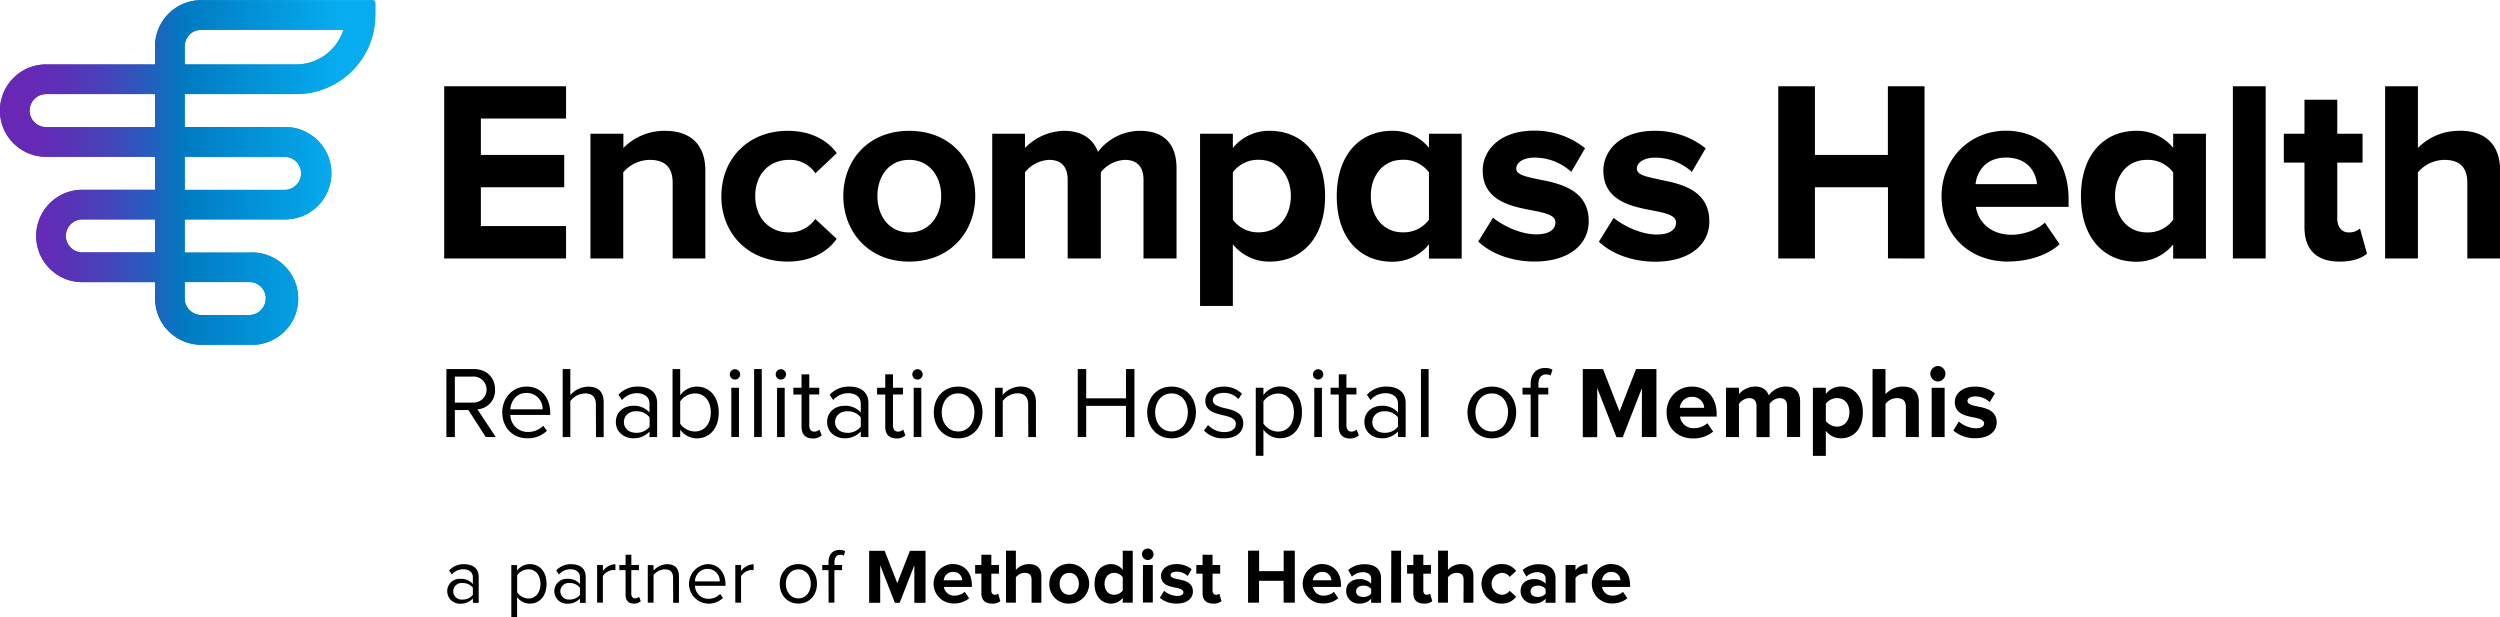 <svg xmlns="http://www.w3.org/2000/svg" xmlns:xlink="http://www.w3.org/1999/xlink" width="12.03in" height="2.97in" viewBox="0 0 866 213.66"><defs><linearGradient id="a" x1="0.67" y1="60.4" x2="130.68" y2="60.4" gradientUnits="userSpaceOnUse"><stop offset="0" stop-color="#6a26b5"/><stop offset="0.09" stop-color="#6629b6"/><stop offset="0.19" stop-color="#5933b7"/><stop offset="0.29" stop-color="#4544ba"/><stop offset="0.39" stop-color="#285bbd"/><stop offset="0.49" stop-color="#0379c2"/><stop offset="0.5" stop-color="#007bc2"/><stop offset="0.9" stop-color="#06acef"/></linearGradient><clipPath id="c" transform="translate(-0.67 -0.75)"><path d="M66.33,108.13a5.7,5.7,0,0,1-1.68-4.06V98.38H87A5.66,5.66,0,0,1,92.73,104,5.77,5.77,0,0,1,87,109.8H70.37a5.71,5.71,0,0,1-4-1.67M23.47,82.4a5.73,5.73,0,0,1,5.73-5.72H54.39V88.12H29.2a5.73,5.73,0,0,1-5.73-5.72M64.65,55H99.48a5.73,5.73,0,0,1,0,11.45H64.65ZM10.92,39a5.74,5.74,0,0,1,5.73-5.73H54.39V44.72H16.65A5.73,5.73,0,0,1,10.92,39M64.65,16.73A5.73,5.73,0,0,1,70.37,11h49.27a17.17,17.17,0,0,1-16.36,12H64.65Zm5.72-16a16,16,0,0,0-16,16V23H16.65a16,16,0,1,0,0,32H54.39V66.42H29.2a16,16,0,0,0,0,32H54.39v5.69a16,16,0,0,0,16,16H87a16,16,0,1,0,0-31.94H64.65V76.68H99.48a16,16,0,0,0,0-32H64.65V33.27h38.63a27.4,27.4,0,0,0,27.4-27.4V1.74a1,1,0,0,0-1-1Z" fill="url(#a)"/></clipPath><linearGradient id="d" x1="-794.56" y1="478.67" x2="-793.56" y2="478.67" gradientTransform="matrix(130.01, 0, 0, -130.01, 103299.85, 62291.25)" xlink:href="#a"/></defs><title>Secondary RGB (horizontal)-03002400_RGB_Horizontal_Stacked</title><path d="M575.44,62.83c-5-1-7.76-1.69-7.76-3.73,0-2.21,2.64-3.81,6.27-3.81a18.79,18.79,0,0,1,12.78,4.94l4.79-8.17A27.73,27.73,0,0,0,573.86,46c-12.22,0-17.79,7.13-17.79,13.75,0,10.56,9.83,12.45,17,13.84,4.94.93,8.18,1.73,8.18,4.17,0,2.64-2.44,4.16-6.71,4.16-5.7,0-12.09-3.39-14.9-5.79l-5.11,8.28c4.8,4.57,12.24,6.93,19.49,6.93,11.4,0,18.76-5.51,18.76-14,0-11.11-10.45-13.12-17.36-14.45M551,77.28c0,8.51-7.37,14-18.77,14-7.25,0-14.68-2.36-19.49-6.93l5.12-8.28c2.8,2.4,9.19,5.79,14.9,5.79,4.26,0,6.71-1.52,6.71-4.16,0-2.44-3.24-3.24-8.19-4.17-7.18-1.39-17-3.28-17-13.84,0-6.62,5.57-13.75,17.8-13.75a27.7,27.7,0,0,1,17.65,6.1l-4.78,8.17a18.81,18.81,0,0,0-12.78-4.94c-3.64,0-6.27,1.6-6.27,3.81,0,2,2.8,2.72,7.75,3.73C540.49,64.16,551,66.17,551,77.28M154.54,30.57h42.21V41.75H167.24V54.36h28.88V65.54H167.24V79h29.51V90.22H154.54Zm96,38c0,13.33,9.57,22.72,22.89,22.72,8.86,0,14.22-3.85,17.08-7.87l-7.42-6.89A10.91,10.91,0,0,1,274,81.19c-6.89,0-11.72-5.1-11.72-12.61S267.1,56.06,274,56.06a10.48,10.48,0,0,1,9.12,4.65l7.42-7C287.67,49.8,282.31,46,273.45,46c-13.32,0-22.89,9.39-22.89,22.62M315.61,91.3c14.31,0,22.89-10.38,22.89-22.72S329.92,46,315.61,46,292.8,56.33,292.8,68.58s8.59,22.72,22.81,22.72m0-10.11c-7.07,0-11-5.81-11-12.61s3.93-12.52,11-12.52,11.09,5.81,11.09,12.52-4,12.61-11.09,12.61M231,46a19.9,19.9,0,0,0-14.39,5.93V47H205.2V90.22h11.36V60.37a12.27,12.27,0,0,1,9.12-4.31c4.83,0,8,2.06,8,8V90.22H245V59.73C245,51.32,240.43,46,231,46m164.52,0A18.37,18.37,0,0,0,381,53.29C379.3,48.71,375.36,46,369.25,46a19.37,19.37,0,0,0-13.52,5.93V47H344.38V90.22h11.35V60.37a11.32,11.32,0,0,1,8.34-4.31c4.65,0,6.44,2.86,6.44,6.89V90.22H382V60.37a11.3,11.3,0,0,1,8.34-4.31c4.65,0,6.44,2.86,6.44,6.89V90.22h11.44V59c0-8.85-4.74-13-12.7-13M427.73,47H416.37v59.65h11.36V85.3a16.15,16.15,0,0,0,12.81,6c11.09,0,19.14-8.25,19.14-22.67S451.63,46,440.54,46a16.09,16.09,0,0,0-12.81,5.93Zm0,13.38a10.89,10.89,0,0,1,9-4.35c7.07,0,11.09,5.81,11.09,12.52s-4,12.61-11.09,12.61a10.85,10.85,0,0,1-9-4.37Zm67.93-8.52A16.09,16.09,0,0,0,482.85,46c-11.09,0-19.13,8.24-19.13,22.67s8,22.67,19.13,22.67a16.15,16.15,0,0,0,12.81-6v4.92H507V47H495.66Zm0,24.93a10.85,10.85,0,0,1-9.05,4.37c-7.07,0-11.09-5.81-11.09-12.61s4-12.52,11.09-12.52a10.89,10.89,0,0,1,9.05,4.35Zm159,13.4V65.54H629.36V90.22h-12.7V30.57h12.7V54.36h25.27V30.57h12.7V90.22Zm41.66,1.08c6.71,0,13.51-2.06,17.8-6L709,77.79c-2.77,2.69-7.78,4.21-11.44,4.21-7.34,0-11.63-4.39-12.44-9.66h32.11V69.65c0-14-8.67-23.69-21.64-23.69s-22.36,10.1-22.36,22.62c0,13.86,9.93,22.72,23.07,22.72m10-26.83H685c.45-4.3,3.49-9.21,10.56-9.21,7.51,0,10.37,5.09,10.73,9.21M785.5,90.22V30.57H774.14V90.22Zm25.61,1.08c4.74,0,7.78-1.25,9.48-2.78l-2.42-8.67a5.69,5.69,0,0,1-3.93,1.34c-2.51,0-3.94-2.06-3.94-4.83V57h8.76V47H810.3V35.22H798.94V47h-7.15V57h7.15V79.4c0,7.78,4.21,11.9,12.17,11.9M753.46,51.89A16.12,16.12,0,0,0,740.65,46c-11.09,0-19.14,8.24-19.14,22.67s8,22.67,19.14,22.67a16.18,16.18,0,0,0,12.81-6v4.92h11.35V47H753.46Zm0,24.93a10.83,10.83,0,0,1-9.05,4.37c-7.06,0-11.09-5.81-11.09-12.61s4-12.52,11.09-12.52a10.87,10.87,0,0,1,9.05,4.35ZM852.62,46a19.9,19.9,0,0,0-14.39,5.93V30.57H826.87V90.22h11.36V60.37a12.27,12.27,0,0,1,9.12-4.31c4.83,0,8,2.06,8,8V90.22h11.36V59.73c0-8.41-4.57-13.77-14-13.77" transform="translate(-0.67 -0.75)"/><path d="M162.93,142.72h-4.7v9.36H155.3V128.52h9.47c4.31,0,7.38,2.75,7.38,7.1a6.51,6.51,0,0,1-6.11,6.85l6.36,9.61h-3.46Zm1.48-11.59h-6.18v9h6.18a4.51,4.51,0,1,0,0-9Z" transform="translate(-0.67 -0.75)"/><path d="M183.06,134.59c5.16,0,8.2,4,8.2,9.15v.68H177.45a6,6,0,0,0,6.14,5.89,7.46,7.46,0,0,0,5.27-2.15l1.27,1.73a9.25,9.25,0,0,1-6.78,2.61c-5.06,0-8.69-3.63-8.69-9C174.66,138.59,178.19,134.59,183.06,134.59Zm-5.61,7.88h11.19a5.52,5.52,0,0,0-5.61-5.68C179.39,136.79,177.59,139.86,177.45,142.47Z" transform="translate(-0.67 -0.75)"/><path d="M207.08,140.85c0-3-1.55-3.89-3.85-3.89a6.69,6.69,0,0,0-5,2.65v12.47h-2.65V128.52h2.65v9a8.48,8.48,0,0,1,6.11-2.9c3.57,0,5.44,1.74,5.44,5.44v12.05h-2.65Z" transform="translate(-0.67 -0.75)"/><path d="M225.69,150.14A7.38,7.38,0,0,1,220,152.5c-2.89,0-6-1.94-6-5.65s3.08-5.61,6-5.61a7.12,7.12,0,0,1,5.65,2.33v-3.08c0-2.29-1.83-3.6-4.3-3.6a6.77,6.77,0,0,0-5.23,2.37l-1.24-1.84a8.94,8.94,0,0,1,6.82-2.83c3.6,0,6.6,1.63,6.6,5.76v11.73h-2.65Zm0-4.88a5.7,5.7,0,0,0-4.69-2.12c-2.48,0-4.21,1.56-4.21,3.75s1.73,3.71,4.21,3.71a5.7,5.7,0,0,0,4.69-2.12Z" transform="translate(-0.67 -0.75)"/><path d="M233.64,128.52h2.65v9.08a7.08,7.08,0,0,1,5.76-3c4.45,0,7.59,3.54,7.59,9s-3.14,8.93-7.59,8.93a7.18,7.18,0,0,1-5.76-3v2.54h-2.65Zm7.74,21.62c3.46,0,5.51-2.79,5.51-6.57s-2-6.61-5.51-6.61a6.33,6.33,0,0,0-5.09,2.76v7.73A6.27,6.27,0,0,0,241.38,150.14Z" transform="translate(-0.67 -0.75)"/><path d="M253.49,130.5a1.79,1.79,0,1,1,3.57,0,1.79,1.79,0,0,1-3.57,0ZM254,135h2.65v17.06H254Z" transform="translate(-0.67 -0.75)"/><path d="M261.9,128.52h2.65v23.56H261.9Z" transform="translate(-0.67 -0.75)"/><path d="M269.38,130.5a1.79,1.79,0,1,1,3.57,0,1.79,1.79,0,0,1-3.57,0Zm.46,4.52h2.65v17.06h-2.65Z" transform="translate(-0.67 -0.75)"/><path d="M278.32,148.51V137.35h-2.83V135h2.83v-4.66H281V135h3.46v2.33H281V148c0,1.27.56,2.19,1.73,2.19a2.55,2.55,0,0,0,1.8-.71l.78,2a4.36,4.36,0,0,1-3.18,1.09C279.59,152.5,278.32,151.06,278.32,148.51Z" transform="translate(-0.67 -0.75)"/><path d="M298.84,150.14a7.38,7.38,0,0,1-5.65,2.36c-2.9,0-6-1.94-6-5.65s3.07-5.61,6-5.61a7.13,7.13,0,0,1,5.65,2.33v-3.08c0-2.29-1.84-3.6-4.31-3.6a6.77,6.77,0,0,0-5.23,2.37l-1.23-1.84a8.9,8.9,0,0,1,6.81-2.83c3.61,0,6.61,1.63,6.61,5.76v11.73h-2.65Zm0-4.88a5.71,5.71,0,0,0-4.7-2.12c-2.47,0-4.2,1.56-4.2,3.75s1.73,3.71,4.2,3.71a5.71,5.71,0,0,0,4.7-2.12Z" transform="translate(-0.67 -0.75)"/><path d="M307.32,148.51V137.35h-2.83V135h2.83v-4.66H310V135h3.46v2.33H310V148c0,1.27.56,2.19,1.73,2.19a2.55,2.55,0,0,0,1.8-.71l.78,2a4.38,4.38,0,0,1-3.18,1.09C308.59,152.5,307.32,151.06,307.32,148.51Z" transform="translate(-0.67 -0.75)"/><path d="M316.71,130.5a1.79,1.79,0,1,1,3.57,0,1.79,1.79,0,0,1-3.57,0Zm.46,4.52h2.65v17.06h-2.65Z" transform="translate(-0.67 -0.75)"/><path d="M324.13,143.53c0-4.94,3.25-8.94,8.44-8.94s8.44,4,8.44,8.94-3.25,9-8.44,9S324.13,148.48,324.13,143.53Zm14.09,0c0-3.46-2-6.57-5.65-6.57s-5.69,3.11-5.69,6.57,2.05,6.61,5.69,6.61S338.22,147,338.22,143.53Z" transform="translate(-0.67 -0.75)"/><path d="M356.84,140.92c0-3-1.52-4-3.82-4a6.59,6.59,0,0,0-5,2.65v12.47h-2.65V135H348v2.47a8.47,8.47,0,0,1,6.08-2.9c3.56,0,5.44,1.81,5.44,5.52v12h-2.65Z" transform="translate(-0.67 -0.75)"/><path d="M390.71,141.27H376.93v10.81H374V128.52h2.93v10.14h13.78V128.52h2.93v23.56h-2.93Z" transform="translate(-0.67 -0.75)"/><path d="M398.05,143.53c0-4.94,3.25-8.94,8.45-8.94s8.44,4,8.44,8.94-3.25,9-8.44,9S398.05,148.48,398.05,143.53Zm14.1,0c0-3.46-2-6.57-5.65-6.57s-5.69,3.11-5.69,6.57,2.05,6.61,5.69,6.61S412.15,147,412.15,143.53Z" transform="translate(-0.67 -0.75)"/><path d="M419.14,147.91a7.71,7.71,0,0,0,5.62,2.44c2.61,0,4-1.17,4-2.83,0-1.87-2.08-2.47-4.38-3-2.89-.68-6.18-1.45-6.18-5,0-2.64,2.3-4.91,6.36-4.91a8.62,8.62,0,0,1,6.32,2.48l-1.23,1.83a6.68,6.68,0,0,0-5.09-2.15c-2.33,0-3.78,1.06-3.78,2.58s1.94,2.19,4.17,2.72c3,.67,6.39,1.52,6.39,5.3,0,2.86-2.29,5.15-6.71,5.15a9.06,9.06,0,0,1-6.89-2.68Z" transform="translate(-0.67 -0.75)"/><path d="M435.67,158.58V135h2.65v2.54a7.12,7.12,0,0,1,5.76-3c4.48,0,7.59,3.4,7.59,8.94s-3.11,9-7.59,9a7,7,0,0,1-5.76-3v9.08ZM443.4,137a6.31,6.31,0,0,0-5.08,2.72v7.7a6.32,6.32,0,0,0,5.08,2.76c3.43,0,5.48-2.83,5.48-6.61S446.83,137,443.4,137Z" transform="translate(-0.67 -0.75)"/><path d="M455.48,130.5a1.79,1.79,0,1,1,3.57,0,1.79,1.79,0,0,1-3.57,0Zm.46,4.52h2.65v17.06h-2.65Z" transform="translate(-0.67 -0.75)"/><path d="M464.42,148.51V137.35h-2.83V135h2.83v-4.66h2.65V135h3.46v2.33h-3.46V148c0,1.27.56,2.19,1.73,2.19a2.55,2.55,0,0,0,1.8-.71l.78,2a4.36,4.36,0,0,1-3.18,1.09C465.69,152.5,464.42,151.06,464.42,148.51Z" transform="translate(-0.67 -0.75)"/><path d="M484.94,150.14a7.39,7.39,0,0,1-5.65,2.36c-2.9,0-6-1.94-6-5.65s3.07-5.61,6-5.61a7.13,7.13,0,0,1,5.65,2.33v-3.08c0-2.29-1.84-3.6-4.31-3.6a6.77,6.77,0,0,0-5.23,2.37l-1.23-1.84a8.91,8.91,0,0,1,6.82-2.83c3.6,0,6.6,1.63,6.6,5.76v11.73h-2.65Zm0-4.88a5.72,5.72,0,0,0-4.7-2.12c-2.47,0-4.2,1.56-4.2,3.75s1.73,3.71,4.2,3.71a5.72,5.72,0,0,0,4.7-2.12Z" transform="translate(-0.67 -0.75)"/><path d="M492.89,128.52h2.65v23.56h-2.65Z" transform="translate(-0.67 -0.75)"/><path d="M509,143.53c0-4.94,3.25-8.94,8.44-8.94s8.44,4,8.44,8.94-3.25,9-8.44,9S509,148.48,509,143.53Zm14.09,0c0-3.46-2-6.57-5.65-6.57s-5.69,3.11-5.69,6.57,2.05,6.61,5.69,6.61S523.05,147,523.05,143.53Z" transform="translate(-0.67 -0.75)"/><path d="M530.89,137.35h-2.82V135h2.82v-1.31c0-3.53,2-5.54,5-5.54a4.82,4.82,0,0,1,2.57.6l-.67,2a3,3,0,0,0-1.52-.38c-1.73,0-2.68,1.2-2.68,3.35V135H537v2.33h-3.46v14.73h-2.65Z" transform="translate(-0.67 -0.75)"/><path d="M569.43,135.12l-6.64,17H560.6l-6.65-17v17h-5V128.52h7l5.72,14.69,5.72-14.69h7.07v23.56h-5.05Z" transform="translate(-0.67 -0.75)"/><path d="M586.77,134.59c5.08,0,8.55,3.82,8.55,9.4v1H582.63a4.61,4.61,0,0,0,4.91,4,7,7,0,0,0,4.56-1.7l2,2.9a10.66,10.66,0,0,1-7,2.36c-5.19,0-9.11-3.49-9.11-9A8.68,8.68,0,0,1,586.77,134.59Zm-4.21,7.35H591a4,4,0,0,0-4.2-3.78A4.12,4.12,0,0,0,582.56,141.94Z" transform="translate(-0.67 -0.75)"/><path d="M619.72,141.31c0-1.59-.7-2.72-2.54-2.72a4.53,4.53,0,0,0-3.53,2v11.52h-4.53V141.31c0-1.59-.7-2.72-2.54-2.72a4.59,4.59,0,0,0-3.53,2v11.48h-4.49V135h4.49v2.22a7.49,7.49,0,0,1,5.58-2.65c2.51,0,4.1,1.17,4.73,3.11a7.26,7.26,0,0,1,5.87-3.11c3.14,0,5,1.66,5,5.16v12.33h-4.52Z" transform="translate(-0.67 -0.75)"/><path d="M628.66,158.58V135h4.48v2.15a6.6,6.6,0,0,1,5.26-2.58c4.39,0,7.56,3.25,7.56,8.94s-3.17,9-7.56,9a6.51,6.51,0,0,1-5.26-2.61v8.69Zm8.33-20a5,5,0,0,0-3.85,1.94v6a5.13,5.13,0,0,0,3.85,1.94c2.58,0,4.31-2,4.31-5S639.57,138.59,637,138.59Z" transform="translate(-0.67 -0.75)"/><path d="M660.87,141.69c0-2.36-1.24-3.1-3.18-3.1a5,5,0,0,0-3.89,2v11.48h-4.48V128.52h4.48v8.72a7.94,7.94,0,0,1,6-2.65c3.74,0,5.55,2,5.55,5.37v12.12h-4.49Z" transform="translate(-0.67 -0.75)"/><path d="M669.34,130.14a2.71,2.71,0,0,1,2.69-2.68,2.69,2.69,0,0,1,0,5.37A2.71,2.71,0,0,1,669.34,130.14Zm.46,4.88h4.49v17.06H669.8Z" transform="translate(-0.67 -0.75)"/><path d="M679.2,146.71a9.72,9.72,0,0,0,5.9,2.33c1.94,0,2.86-.67,2.86-1.73s-1.49-1.62-3.43-2c-2.93-.57-6.71-1.27-6.71-5.34,0-2.86,2.51-5.37,7-5.37a10.84,10.84,0,0,1,6.89,2.34L689.9,140a7.17,7.17,0,0,0-5-2c-1.62,0-2.69.6-2.69,1.59s1.35,1.45,3.25,1.84c2.94.56,6.86,1.34,6.86,5.58,0,3.11-2.65,5.47-7.38,5.47a11.48,11.48,0,0,1-7.63-2.65Z" transform="translate(-0.67 -0.75)"/><path d="M164.47,208a5.65,5.65,0,0,1-4.32,1.8,4.34,4.34,0,0,1-4.56-4.32,4.27,4.27,0,0,1,4.56-4.29,5.45,5.45,0,0,1,4.32,1.78v-2.34c0-1.76-1.4-2.76-3.29-2.76a5.17,5.17,0,0,0-4,1.81l-.95-1.4a6.82,6.82,0,0,1,5.21-2.16c2.75,0,5.05,1.24,5.05,4.4v9h-2Zm0-3.73a4.36,4.36,0,0,0-3.59-1.62,2.87,2.87,0,1,0,0,5.7,4.36,4.36,0,0,0,3.59-1.62Z" transform="translate(-0.67 -0.75)"/><path d="M177.79,214.41v-18h2v1.95a5.43,5.43,0,0,1,4.4-2.27c3.43,0,5.8,2.59,5.8,6.83s-2.37,6.85-5.8,6.85a5.33,5.33,0,0,1-4.4-2.29v6.94Zm5.91-16.52a4.83,4.83,0,0,0-3.89,2.07v5.89A4.86,4.86,0,0,0,183.7,208c2.62,0,4.18-2.16,4.18-5.05S186.32,197.89,183.7,197.89Z" transform="translate(-0.67 -0.75)"/><path d="M201.57,208a5.65,5.65,0,0,1-4.32,1.8,4.34,4.34,0,0,1-4.56-4.32,4.27,4.27,0,0,1,4.56-4.29,5.47,5.47,0,0,1,4.32,1.78v-2.34c0-1.76-1.4-2.76-3.29-2.76a5.19,5.19,0,0,0-4,1.81l-.94-1.4a6.8,6.8,0,0,1,5.21-2.16c2.75,0,5,1.24,5,4.4v9h-2Zm0-3.73a4.36,4.36,0,0,0-3.59-1.62,2.87,2.87,0,1,0,0,5.7,4.36,4.36,0,0,0,3.59-1.62Z" transform="translate(-0.67 -0.75)"/><path d="M207.51,196.4h2v2.11a5.52,5.52,0,0,1,4.34-2.38v2.08a3.76,3.76,0,0,0-.81-.08,4.76,4.76,0,0,0-3.53,2.08v9.23h-2Z" transform="translate(-0.67 -0.75)"/><path d="M217.37,206.71v-8.53h-2.16V196.4h2.16v-3.56h2v3.56H222v1.78h-2.65v8.1c0,1,.43,1.68,1.32,1.68a2,2,0,0,0,1.38-.54l.59,1.51a3.33,3.33,0,0,1-2.43.83C218.34,209.76,217.37,208.66,217.37,206.71Z" transform="translate(-0.67 -0.75)"/><path d="M233.83,200.91c0-2.29-1.16-3-2.91-3a5,5,0,0,0-3.86,2v9.53h-2v-13h2v1.89a6.47,6.47,0,0,1,4.64-2.21c2.73,0,4.16,1.38,4.16,4.21v9.15h-2Z" transform="translate(-0.67 -0.75)"/><path d="M245.72,196.08c3.94,0,6.26,3.08,6.26,7v.51H241.42a4.6,4.6,0,0,0,4.7,4.51,5.66,5.66,0,0,0,4-1.65l1,1.33a7.09,7.09,0,0,1-5.18,2,6.85,6.85,0,0,1-.21-13.68Zm-4.3,6H250a4.23,4.23,0,0,0-4.29-4.35A4.36,4.36,0,0,0,241.42,202.1Z" transform="translate(-0.67 -0.75)"/><path d="M255.38,196.4h2v2.11a5.52,5.52,0,0,1,4.34-2.38v2.08a3.76,3.76,0,0,0-.81-.08,4.76,4.76,0,0,0-3.53,2.08v9.23h-2Z" transform="translate(-0.67 -0.75)"/><path d="M270.77,202.91c0-3.78,2.49-6.83,6.45-6.83s6.45,3,6.45,6.83-2.48,6.85-6.45,6.85S270.77,206.69,270.77,202.91Zm10.77,0c0-2.65-1.54-5-4.32-5s-4.34,2.37-4.34,5,1.56,5.05,4.34,5.05S281.54,205.58,281.54,202.91Z" transform="translate(-0.67 -0.75)"/><path d="M287.67,198.18h-2.16V196.4h2.16v-1c0-2.7,1.51-4.23,3.78-4.23a3.76,3.76,0,0,1,2,.45l-.51,1.52a2.22,2.22,0,0,0-1.16-.3c-1.32,0-2.05.92-2.05,2.56v1h2.64v1.78H289.7v11.26h-2Z" transform="translate(-0.67 -0.75)"/><path d="M317.4,196.48l-5.08,13h-1.67l-5.08-13v13h-3.83v-18h5.37l4.38,11.22,4.37-11.22h5.4v18H317.4Z" transform="translate(-0.67 -0.75)"/><path d="M330.79,196.08c3.89,0,6.53,2.91,6.53,7.18V204h-9.69a3.52,3.52,0,0,0,3.75,3,5.35,5.35,0,0,0,3.49-1.3l1.51,2.22a8.17,8.17,0,0,1-5.37,1.8,6.84,6.84,0,1,1-.22-13.68Zm-3.21,5.61H334a3,3,0,0,0-3.21-2.89A3.14,3.14,0,0,0,327.58,201.69Z" transform="translate(-0.67 -0.75)"/><path d="M340.62,206.2v-6.8h-2.16v-3h2.16v-3.56h3.45v3.56h2.65v3h-2.65v5.88c0,.81.44,1.43,1.19,1.43a1.86,1.86,0,0,0,1.19-.38l.73,2.6a4.22,4.22,0,0,1-2.86.83C341.91,209.76,340.62,208.52,340.62,206.2Z" transform="translate(-0.67 -0.75)"/><path d="M358,201.5c0-1.8-.94-2.37-2.43-2.37a3.79,3.79,0,0,0-3,1.54v8.77h-3.42v-18h3.42v6.66a6,6,0,0,1,4.59-2c2.86,0,4.24,1.56,4.24,4.1v9.26H358Z" transform="translate(-0.67 -0.75)"/><path d="M364.16,202.91a6.9,6.9,0,1,1,6.89,6.85A6.6,6.6,0,0,1,364.16,202.91Zm10.23,0c0-2-1.21-3.78-3.34-3.78s-3.32,1.75-3.32,3.78,1.18,3.8,3.32,3.8S374.39,205,374.39,202.91Z" transform="translate(-0.67 -0.75)"/><path d="M389.59,207.77a5.05,5.05,0,0,1-4,2c-3.29,0-5.77-2.48-5.77-6.83s2.45-6.85,5.77-6.85a5,5,0,0,1,4,2v-6.64h3.46v18h-3.46Zm0-7.16a3.71,3.71,0,0,0-3-1.48c-1.95,0-3.3,1.54-3.3,3.8s1.35,3.78,3.3,3.78a3.71,3.71,0,0,0,3-1.48Z" transform="translate(-0.67 -0.75)"/><path d="M396.24,192.68a2,2,0,1,1,2.05,2A2.07,2.07,0,0,1,396.24,192.68Zm.35,3.72H400v13h-3.43Z" transform="translate(-0.67 -0.75)"/><path d="M403.91,205.34a7.43,7.43,0,0,0,4.5,1.78c1.49,0,2.19-.51,2.19-1.32s-1.13-1.25-2.62-1.54c-2.24-.43-5.13-1-5.13-4.08,0-2.19,1.92-4.1,5.35-4.1a8.29,8.29,0,0,1,5.26,1.78l-1.37,2.35a5.5,5.5,0,0,0-3.86-1.51c-1.25,0-2.06.46-2.06,1.21s1,1.11,2.49,1.4c2.24.44,5.23,1,5.23,4.27,0,2.38-2,4.18-5.64,4.18a8.79,8.79,0,0,1-5.83-2Z" transform="translate(-0.67 -0.75)"/><path d="M417.24,206.2v-6.8h-2.16v-3h2.16v-3.56h3.46v3.56h2.64v3H420.7v5.88c0,.81.43,1.43,1.19,1.43a1.83,1.83,0,0,0,1.18-.38l.73,2.6a4.22,4.22,0,0,1-2.86.83C418.54,209.76,417.24,208.52,417.24,206.2Z" transform="translate(-0.67 -0.75)"/><path d="M445.29,201.88h-8.5v7.56H433v-18h3.83v7.07h8.5v-7.07h3.86v18h-3.86Z" transform="translate(-0.67 -0.75)"/><path d="M458.66,196.08c3.89,0,6.53,2.91,6.53,7.18V204H455.5a3.52,3.52,0,0,0,3.75,3,5.35,5.35,0,0,0,3.49-1.3l1.51,2.22a8.17,8.17,0,0,1-5.37,1.8,6.84,6.84,0,1,1-.22-13.68Zm-3.21,5.61h6.42a3,3,0,0,0-3.21-2.89A3.14,3.14,0,0,0,455.45,201.69Z" transform="translate(-0.67 -0.75)"/><path d="M475.64,208.09a5.4,5.4,0,0,1-4.13,1.67,4.34,4.34,0,0,1-4.53-4.32c0-3.05,2.45-4.15,4.53-4.15a5.27,5.27,0,0,1,4.13,1.59v-1.81c0-1.32-1.13-2.18-2.86-2.18a5.48,5.48,0,0,0-3.8,1.53l-1.3-2.29a8.55,8.55,0,0,1,5.69-2c3,0,5.7,1.19,5.7,4.94v8.42h-3.43Zm0-3.4a3.4,3.4,0,0,0-2.75-1.14c-1.35,0-2.46.71-2.46,2s1.11,1.91,2.46,1.91a3.42,3.42,0,0,0,2.75-1.13Z" transform="translate(-0.67 -0.75)"/><path d="M482.61,191.44H486v18h-3.43Z" transform="translate(-0.67 -0.75)"/><path d="M490.25,206.2v-6.8h-2.16v-3h2.16v-3.56h3.46v3.56h2.64v3h-2.64v5.88c0,.81.43,1.43,1.18,1.43a1.86,1.86,0,0,0,1.19-.38l.73,2.6a4.22,4.22,0,0,1-2.86.83C491.55,209.76,490.25,208.52,490.25,206.2Z" transform="translate(-0.67 -0.75)"/><path d="M507.66,201.5c0-1.8-.94-2.37-2.42-2.37a3.76,3.76,0,0,0-3,1.54v8.77h-3.43v-18h3.43v6.66a6,6,0,0,1,4.59-2c2.86,0,4.23,1.56,4.23,4.1v9.26h-3.43Z" transform="translate(-0.67 -0.75)"/><path d="M520.7,196.08a6.05,6.05,0,0,1,5.16,2.35l-2.24,2.1a3.14,3.14,0,0,0-2.75-1.4,3.8,3.8,0,0,0,0,7.58,3.29,3.29,0,0,0,2.75-1.4l2.24,2.08a6,6,0,0,1-5.16,2.37,6.84,6.84,0,1,1,0-13.68Z" transform="translate(-0.67 -0.75)"/><path d="M536.07,208.09a5.4,5.4,0,0,1-4.13,1.67,4.34,4.34,0,0,1-4.54-4.32c0-3.05,2.46-4.15,4.54-4.15a5.28,5.28,0,0,1,4.13,1.59v-1.81c0-1.32-1.14-2.18-2.86-2.18a5.51,5.51,0,0,0-3.81,1.53l-1.29-2.29a8.55,8.55,0,0,1,5.69-2c3,0,5.7,1.19,5.7,4.94v8.42h-3.43Zm0-3.4a3.43,3.43,0,0,0-2.75-1.14c-1.35,0-2.46.71-2.46,2s1.11,1.91,2.46,1.91a3.45,3.45,0,0,0,2.75-1.13Z" transform="translate(-0.67 -0.75)"/><path d="M543,196.4h3.42v1.78a5.58,5.58,0,0,1,4.16-2.07v3.34a4.58,4.58,0,0,0-.94-.11,4.37,4.37,0,0,0-3.22,1.49v8.61H543Z" transform="translate(-0.67 -0.75)"/><path d="M558.8,196.08c3.89,0,6.53,2.91,6.53,7.18V204h-9.69a3.52,3.52,0,0,0,3.76,3,5.34,5.34,0,0,0,3.48-1.3l1.51,2.22a8.17,8.17,0,0,1-5.37,1.8,6.84,6.84,0,1,1-.22-13.68Zm-3.21,5.61H562a3,3,0,0,0-3.21-2.89A3.14,3.14,0,0,0,555.59,201.69Z" transform="translate(-0.67 -0.75)"/><path d="M66.33,108.13a5.7,5.7,0,0,1-1.68-4.06V98.38H87A5.66,5.66,0,0,1,92.73,104,5.77,5.77,0,0,1,87,109.8H70.37a5.71,5.71,0,0,1-4-1.67M23.47,82.4a5.73,5.73,0,0,1,5.73-5.72H54.39V88.12H29.2a5.73,5.73,0,0,1-5.73-5.72M64.65,55H99.48a5.73,5.73,0,0,1,0,11.45H64.65ZM10.92,39a5.74,5.74,0,0,1,5.73-5.73H54.39V44.72H16.65A5.73,5.73,0,0,1,10.92,39M64.65,16.73A5.73,5.73,0,0,1,70.37,11h49.27a17.17,17.17,0,0,1-16.36,12H64.65Zm5.72-16a16,16,0,0,0-16,16V23H16.65a16,16,0,1,0,0,32H54.39V66.42H29.2a16,16,0,0,0,0,32H54.39v5.69a16,16,0,0,0,16,16H87a16,16,0,1,0,0-31.94H64.65V76.68H99.48a16,16,0,0,0,0-32H64.65V33.27h38.63a27.4,27.4,0,0,0,27.4-27.4V1.74a1,1,0,0,0-1-1Z" transform="translate(-0.67 -0.75)" fill="url(#a)"/><g clip-path="url(#c)"><rect width="130.01" height="119.3" fill="url(#d)"/></g></svg>
